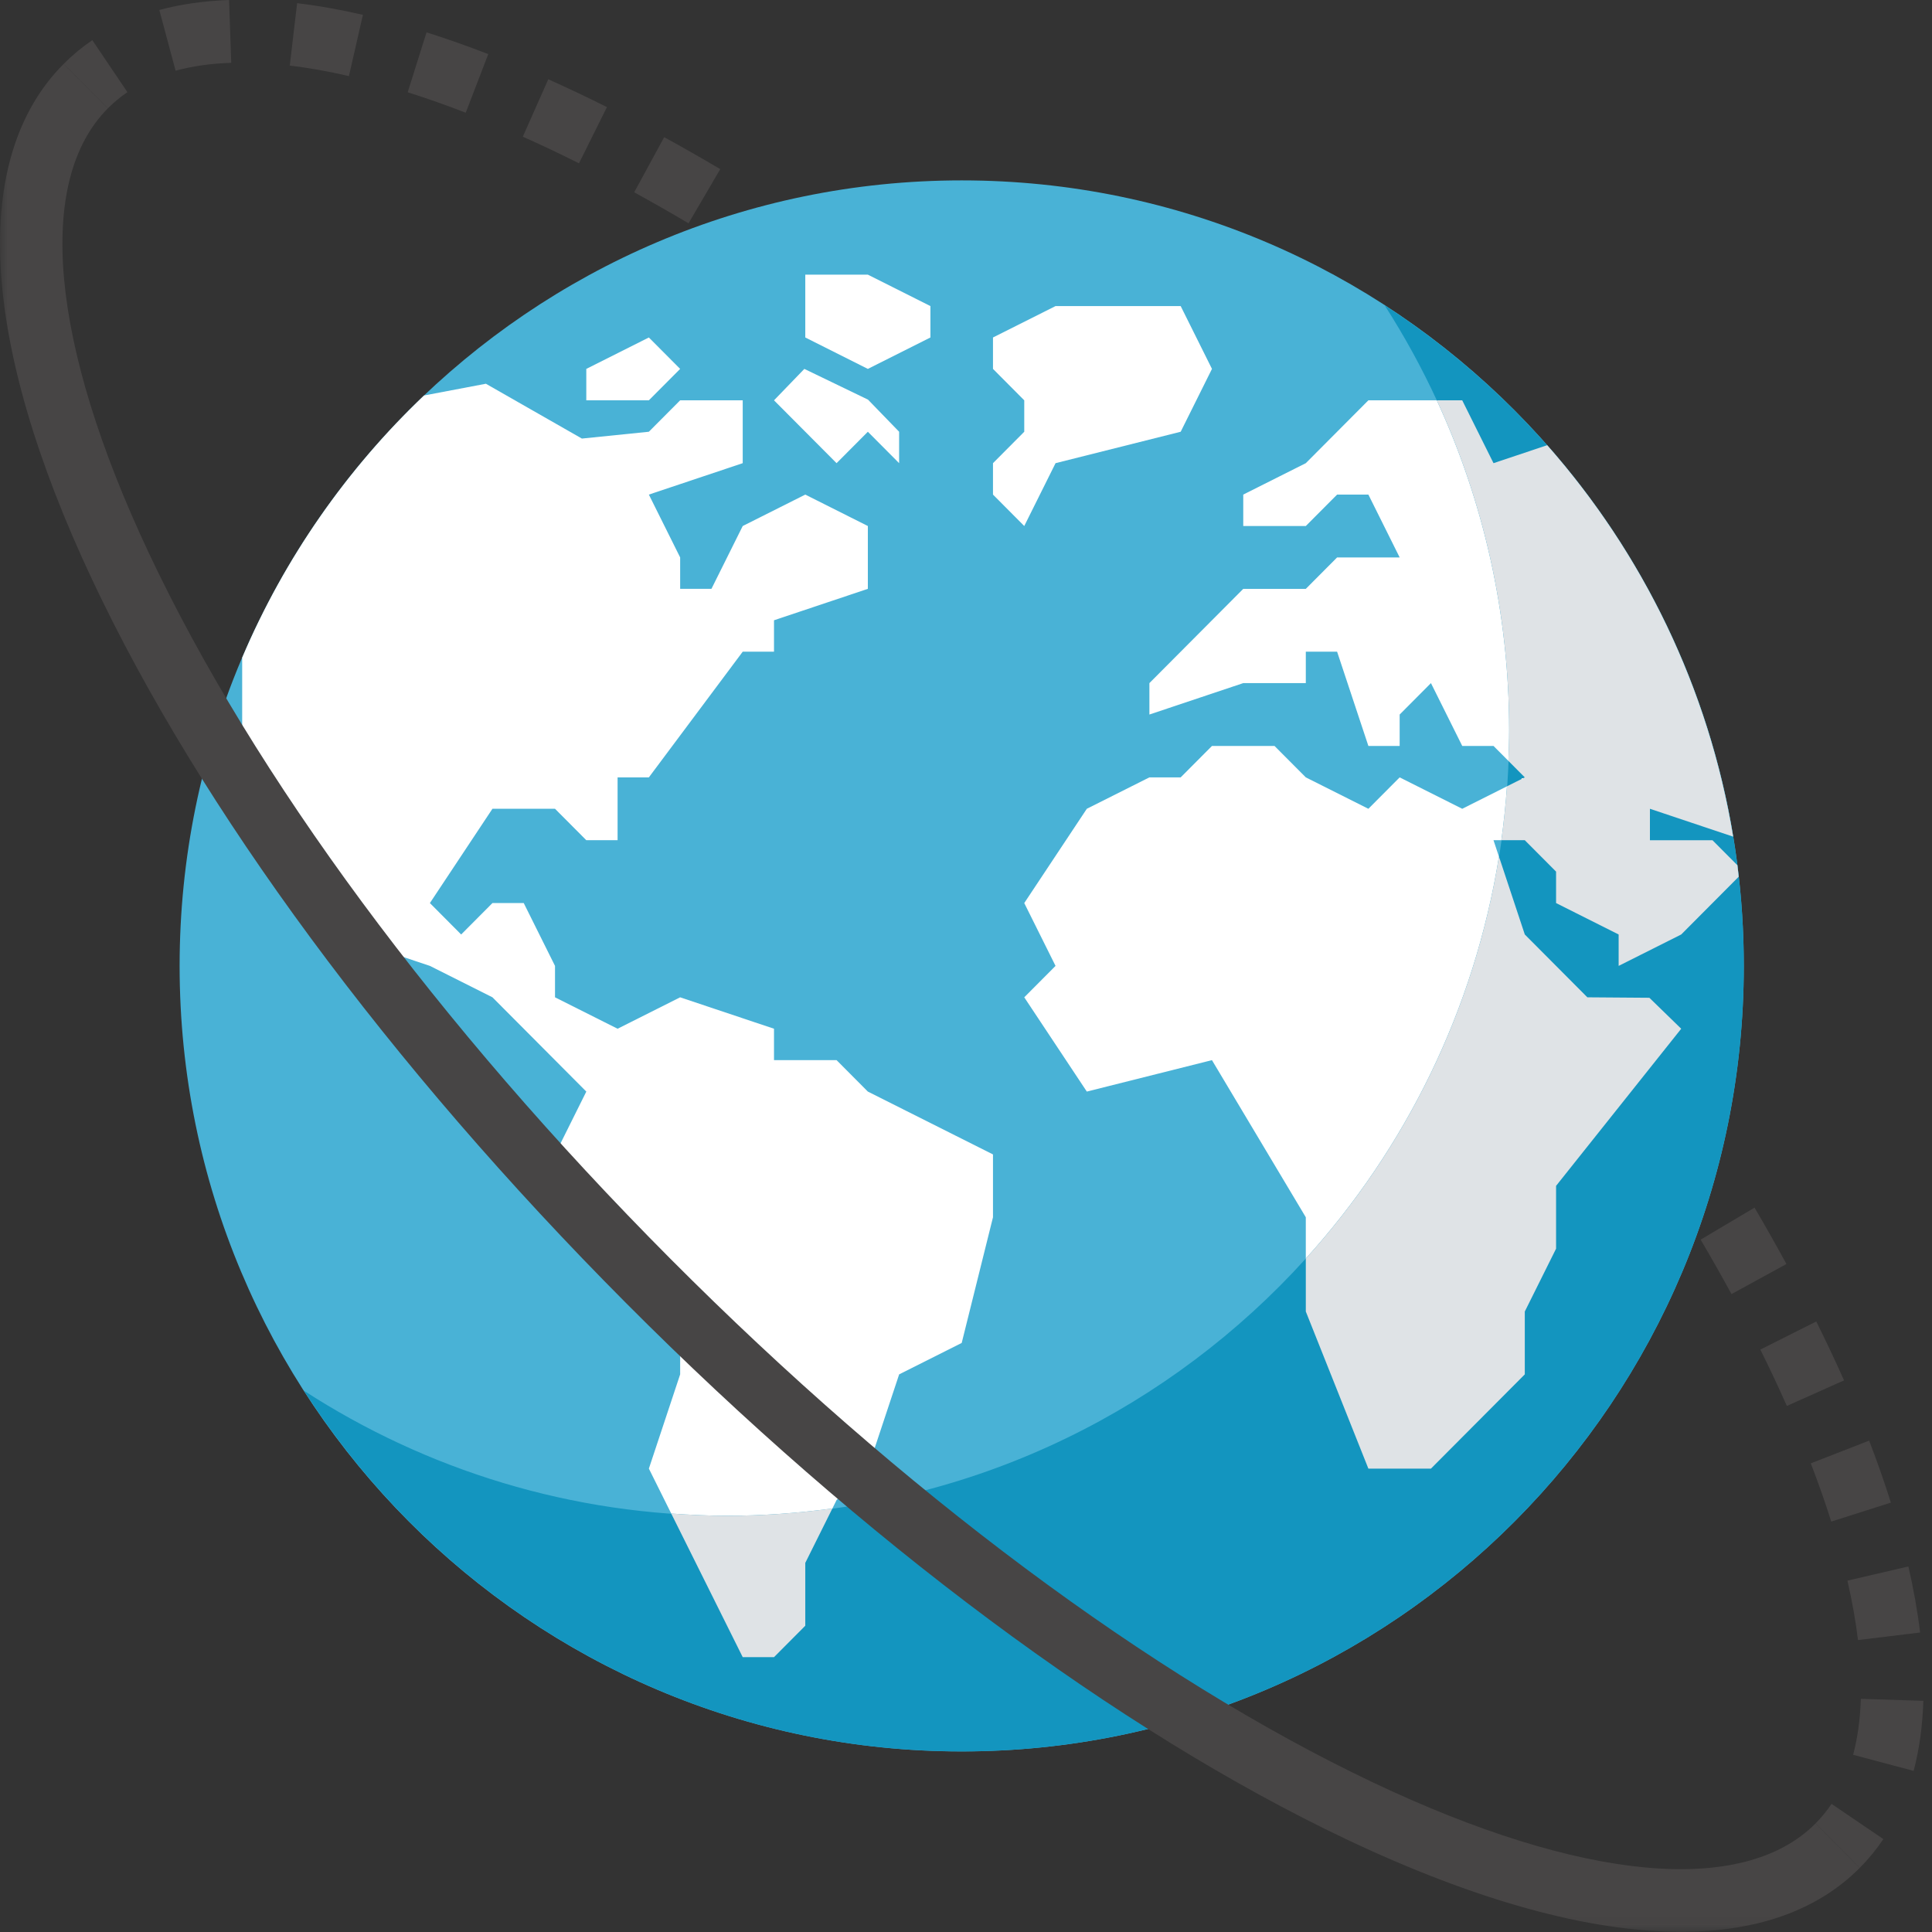 <svg width="125" height="125" viewBox="0 0 125 125" fill="none" xmlns="http://www.w3.org/2000/svg">
<rect x="0" y="0" width="125" height="125" fill="#333333" stroke="none"/>
<path d="M6.98 7.009L4.118 4.135C4.687 3.564 5.308 3.049 5.974 2.598L8.244 5.964C7.789 6.27 7.367 6.62 6.98 7.009ZM123.812 114.576L119.898 113.535C120.185 112.448 120.354 111.228 120.396 109.914L124.44 110.044C124.389 111.666 124.179 113.191 123.812 114.576ZM120.212 106.111C120.066 104.893 119.835 103.6 119.527 102.267L123.472 101.35C123.812 102.823 124.067 104.263 124.231 105.623L120.212 106.111ZM118.481 98.447C118.097 97.221 117.653 95.964 117.158 94.678L120.933 93.208C121.443 94.529 121.913 95.867 122.34 97.219L118.481 98.447ZM115.609 90.964C115.064 89.735 114.492 88.52 113.892 87.317L117.513 85.501C118.139 86.759 118.737 88.029 119.309 89.311L115.609 90.964ZM112.027 83.727C111.381 82.541 110.715 81.367 110.031 80.204L113.518 78.134C114.227 79.339 114.914 80.554 115.583 81.781L112.027 83.727ZM107.922 76.734C107.2 75.586 106.462 74.447 105.712 73.318L109.075 71.059C109.847 72.217 110.603 73.384 111.344 74.562L107.922 76.734ZM103.41 69.96C102.631 68.85 101.838 67.749 101.032 66.658L104.281 64.237C105.107 65.354 105.919 66.481 106.717 67.618L103.41 69.96ZM98.575 63.41C97.745 62.335 96.903 61.269 96.049 60.212L99.192 57.651C100.066 58.729 100.926 59.818 101.773 60.917L98.575 63.41ZM93.456 57.063C92.58 56.023 91.695 54.991 90.801 53.967L93.841 51.285C94.753 52.329 95.655 53.38 96.547 54.441L93.456 57.063ZM88.089 50.922C87.174 49.916 86.251 48.918 85.318 47.929L88.255 45.132C89.205 46.14 90.146 47.156 91.078 48.182L88.089 50.922ZM82.494 44.992L81.075 43.554C80.591 43.066 80.103 42.581 79.612 42.099L82.446 39.194C82.946 39.687 83.443 40.182 83.937 40.68L85.374 42.134L82.494 44.992ZM76.683 39.261C75.699 38.324 74.705 37.396 73.702 36.478L76.43 33.474C77.451 34.409 78.463 35.355 79.466 36.309L76.683 39.261ZM70.67 33.752C69.651 32.854 68.624 31.965 67.59 31.085L70.198 27.979C71.256 28.874 72.305 29.781 73.344 30.699L70.67 33.752ZM64.448 28.483C63.398 27.626 62.337 26.78 61.268 25.946L63.752 22.734C64.844 23.586 65.928 24.451 67.003 25.326L64.448 28.483ZM58.034 23.48C56.947 22.671 55.85 21.874 54.745 21.09L57.077 17.77C58.208 18.572 59.33 19.386 60.443 20.213L58.034 23.48ZM51.401 18.784C50.278 18.03 49.144 17.29 48.001 16.566L50.159 13.129C51.332 13.871 52.496 14.631 53.648 15.405L51.401 18.784ZM44.548 14.448C43.387 13.76 42.215 13.091 41.032 12.441L42.973 8.874C44.193 9.545 45.402 10.234 46.6 10.943L44.548 14.448ZM37.46 10.567C36.262 9.965 35.051 9.391 33.827 8.843L35.474 5.129C36.752 5.702 38.017 6.302 39.268 6.93L37.46 10.567ZM30.133 7.294C28.896 6.813 27.643 6.371 26.378 5.969L27.597 2.092C28.942 2.52 30.274 2.989 31.59 3.501L30.133 7.294ZM22.576 4.922C21.242 4.615 19.954 4.385 18.748 4.243L19.224 0.206C20.574 0.366 22.005 0.62 23.48 0.96L22.576 4.922ZM11.361 4.574L10.308 0.646C11.686 0.274 13.204 0.057 14.821 7.62939e-06L14.961 4.064C13.651 4.108 12.441 4.279 11.361 4.574ZM120.325 120.851L117.463 117.977C117.849 117.589 118.196 117.165 118.501 116.711L121.853 118.989C121.404 119.658 120.892 120.281 120.325 120.851Z" fill="#474545"/>
<path d="M112.824 62.494C112.824 90.563 90.168 113.317 62.222 113.317C34.276 113.317 11.621 90.563 11.621 62.494C11.621 34.425 34.276 11.671 62.222 11.671C90.168 11.671 112.824 34.425 112.824 62.494Z" fill="#49B2D6"/>
<path d="M89.59 19.758C94.677 27.684 97.642 37.115 97.642 47.246C97.642 75.315 74.987 98.069 47.042 98.069C36.956 98.069 27.564 95.091 19.672 89.982C28.68 104.015 44.364 113.315 62.222 113.315C90.165 113.315 112.822 90.561 112.822 62.493C112.822 44.559 103.562 28.804 89.59 19.758Z" fill="#1395BF"/>
<path d="M97.642 47.246C97.642 39.619 95.956 32.392 92.96 25.901H88.534L84.486 29.967L80.438 32V34.033H84.486L86.51 32H88.534L90.558 36.066H86.51L84.486 38.099H80.438L74.366 44.197V46.23L80.438 44.197H84.486V42.164H86.51L88.534 48.263H90.558V46.23L92.582 44.197L94.607 48.263H96.63L98.654 50.296L97.594 49.231C97.618 48.57 97.642 47.911 97.642 47.246ZM98.654 50.296L94.606 52.328L90.558 50.296L88.534 52.328L84.486 50.296L82.461 48.263H78.414L76.389 50.296H74.365L70.317 52.328L66.269 58.428L68.293 62.493L66.269 64.526L70.317 70.625L78.413 68.591L84.485 78.756V81.427C90.931 74.311 95.382 65.346 96.981 55.422L96.629 54.361H97.137C97.297 53.204 97.418 52.041 97.5 50.875L98.654 50.296ZM106.75 52.328V54.361H110.798H106.75V52.328H106.75ZM64.246 78.756V74.691L56.15 70.625L54.126 68.591H50.078V66.559L44.005 64.526L39.958 66.559L35.909 64.526V62.493L33.886 58.428H31.861L29.837 60.461L27.814 58.428L31.861 52.328H35.909L37.933 54.361H39.958V50.296H41.981L48.054 42.164H50.078V40.131L56.15 38.098V34.033L52.102 32L48.054 34.033L46.03 38.098H44.006V36.065L41.981 32L48.054 29.967V25.901H44.005L41.981 27.934L37.648 28.375L31.437 24.828L27.434 25.588C22.441 30.338 18.411 36.1 15.669 42.546V50.295L17.694 54.361H19.718L21.742 56.394V60.46L27.814 62.493L31.862 64.526L37.934 70.625L35.91 74.691L37.934 80.789L44.006 84.855V88.921L41.982 95.019L43.429 97.926C44.624 98.01 45.826 98.069 47.042 98.069C49.356 98.069 51.626 97.898 53.855 97.597L54.126 97.052L56.15 95.019L58.175 88.921L62.222 86.888L64.246 78.756Z" fill="white"/>
<path d="M37.933 25.901H41.981L44.005 23.868L41.981 21.835L37.933 23.868V25.901ZM50.078 25.901L52.102 27.934L54.126 29.967L56.15 27.934L58.173 29.967V27.934L56.16 25.857L52.041 23.868L50.078 25.901ZM64.246 29.967V32L66.269 34.033L68.294 29.967L76.39 27.934L78.414 23.868L76.39 19.803H68.294L64.246 21.835V23.868L66.269 25.901V27.934L64.246 29.967ZM60.198 19.803L56.15 17.77H52.102V21.835L56.15 23.868L60.198 21.835" fill="white"/>
<path d="M43.429 97.926L48.054 107.217H50.078L52.102 105.184V101.118L53.855 97.597C51.627 97.898 49.356 98.069 47.042 98.069C45.825 98.069 44.623 98.01 43.429 97.926ZM84.486 84.855L88.534 95.019H92.582L98.654 88.921V84.855L100.678 80.789V76.724L108.774 66.559L106.714 64.556L102.702 64.526L98.654 60.46L96.983 55.421L96.982 55.422C95.383 65.346 90.933 74.311 84.486 81.427V84.855H84.486ZM106.75 54.361V52.328L112.136 54.132C110.55 44.507 106.272 35.796 100.103 28.804L96.63 29.967L94.606 25.901H92.96C95.956 32.392 97.642 39.619 97.642 47.246C97.642 47.911 97.617 48.57 97.593 49.231L98.654 50.296L97.5 50.875C97.419 52.041 97.297 53.204 97.138 54.361H98.654L100.678 56.394V58.428L104.726 60.461V62.493L108.774 60.461L112.495 56.723C112.467 56.476 112.441 56.227 112.41 55.981L110.797 54.362H106.75V54.361Z" fill="#DFE3E6"/>
<mask id="mask0_82_91" style="mask-type:luminance" maskUnits="userSpaceOnUse" x="0" y="0" width="125" height="125">
<path d="M0 124.988H124.44V-7.27034e-06H0V124.988Z" fill="white"/>
</mask>
<g mask="url(#mask0_82_91)">
<path d="M108.752 124.988C102.831 124.988 95.492 122.982 87.084 118.989C72.346 111.99 55.801 99.673 40.504 84.306C25.204 68.942 12.941 52.327 5.972 37.523C-1.294 22.09 -1.951 10.232 4.118 4.135L6.98 7.009C2.281 11.732 3.246 22.22 9.632 35.785C16.408 50.178 28.388 66.388 43.366 81.434C58.344 96.477 74.483 108.509 88.815 115.316C102.324 121.73 112.768 122.703 117.463 117.979L120.325 120.853C117.579 123.612 113.652 124.988 108.752 124.988Z" fill="#474545"/>
</g>
</svg>
